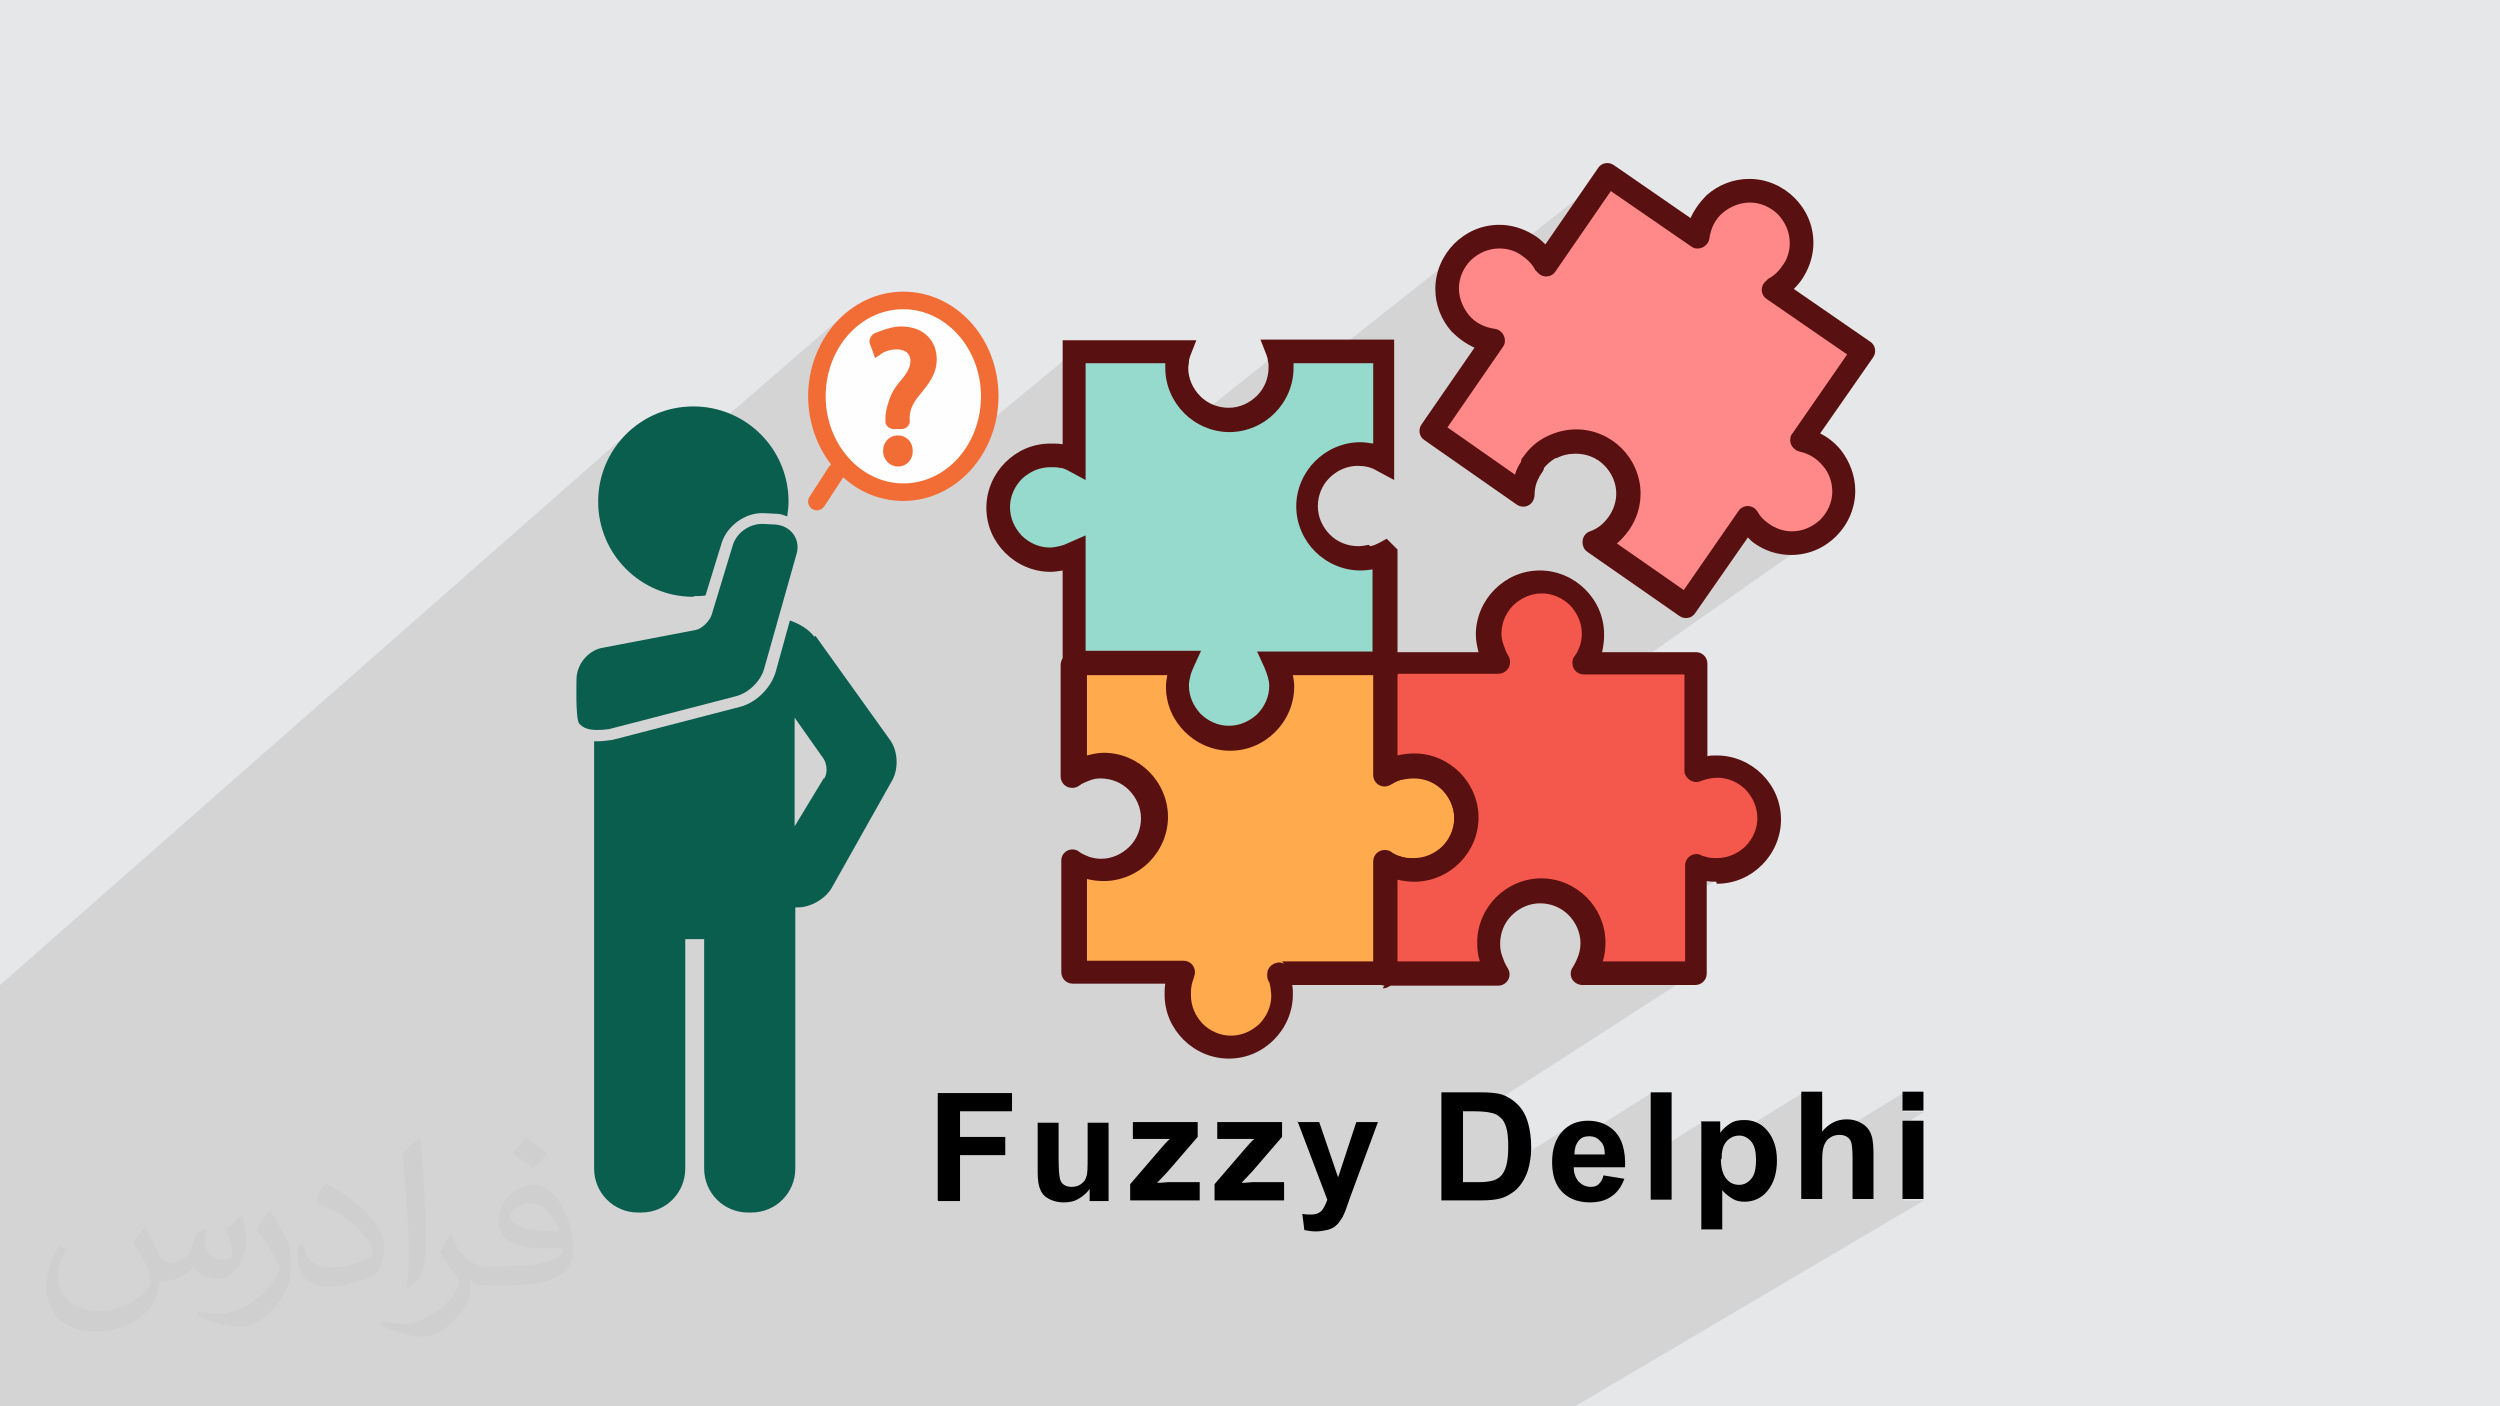 <?xml version="1.0" encoding="UTF-8"?>
<!DOCTYPE svg PUBLIC "-//W3C//DTD SVG 1.1//EN" "http://www.w3.org/Graphics/SVG/1.1/DTD/svg11.dtd">
<!-- Creator: CorelDRAW 2017 -->
<svg xmlns="http://www.w3.org/2000/svg" xml:space="preserve" width="3.703in" height="2.083in" version="1.1" style="shape-rendering:geometricPrecision; text-rendering:geometricPrecision; image-rendering:optimizeQuality; fill-rule:evenodd; clip-rule:evenodd"
viewBox="0 0 3703 2083"
 xmlns:xlink="http://www.w3.org/1999/xlink">
 <defs>
  <style type="text/css">
   <![CDATA[
    .str0 {stroke:#F58634;stroke-width:3}
    .str1 {stroke:#F26D35;stroke-width:3}
    .fil2 {fill:#FEFEFE}
    .fil10 {fill:#F26D35}
    .fil11 {fill:#0A5E4E}
    .fil9 {fill:#95DACD}
    .fil0 {fill:#E6E7E8}
    .fil8 {fill:#F4584C}
    .fil7 {fill:#FF8888}
    .fil5 {fill:#FFAA4D}
    .fil4 {fill:black;fill-rule:nonzero}
    .fil6 {fill:#591010;fill-rule:nonzero}
    .fil3 {fill:#373435;fill-opacity:0.031}
    .fil1 {fill:#373435;fill-opacity:0.102}
   ]]>
  </style>
 </defs>
 <g id="Layer_x0020_1">
  <polygon class="fil0" points="0,0 3703,0 3703,2083 0,2083 "/>
  <polygon class="fil1" points="0,1964 0,1942 0,1927 0,1923 0,1918 0,1916 0,1877 0,1875 0,1848 0,1844 0,1833 0,1825 0,1825 0,1800 0,1795 0,1795 0,1793 0,1792 0,1789 0,1787 0,1787 0,1786 0,1786 0,1769 0,1768 0,1766 0,1762 0,1761 0,1760 0,1759 0,1757 0,1755 0,1754 0,1752 0,1751 0,1751 0,1748 0,1746 0,1744 0,1744 0,1743 0,1743 0,1742 0,1741 0,1734 0,1729 0,1729 0,1727 0,1723 0,1723 0,1723 0,1722 0,1721 0,1721 0,1721 0,1713 0,1711 0,1706 0,1705 0,1697 0,1695 0,1694 0,1685 0,1678 0,1647 0,1638 0,1635 0,1635 0,1629 0,1625 0,1617 0,1613 0,1613 0,1611 0,1611 0,1605 0,1605 0,1577 0,1548 0,1515 0,1459 933,639 928,643 924,648 919,653 915,659 911,664 908,670 904,676 901,682 898,688 896,694 894,701 892,708 890,714 889,721 888,728 887,735 887,743 887,750 888,757 889,764 890,771 891,777 1254,463 1248,468 1243,472 1238,478 1234,483 1229,489 1225,495 1221,501 1218,507 1214,513 1211,520 1208,527 1206,534 1204,540 1269,484 1274,480 1278,477 1283,474 1288,471 1293,468 1298,466 1304,464 1309,462 1315,461 1320,460 1326,459 1332,458 1338,458 1344,458 1349,459 1355,460 1361,461 1366,462 1372,464 1377,466 1382,468 1387,471 1392,474 1397,477 1402,480 1406,484 1411,488 1415,492 1419,496 1423,500 1426,505 1430,510 1433,515 1436,520 1439,526 1441,531 1443,537 1445,543 1447,549 1449,555 1450,561 1451,568 1452,574 1452,581 1452,587 1452,594 1452,601 1451,607 1450,613 1449,620 1447,626 1445,632 1443,638 1441,643 1440,646 1591,521 1591,682 1481,771 1482,774 1485,781 1488,788 1492,794 1496,800 1501,806 1507,811 1513,815 1519,819 1520,819 1895,521 1895,524 1896,527 1897,530 1897,533 1898,536 1898,539 1898,542 1898,545 1898,553 1897,560 1895,568 1892,575 1889,582 1885,588 1881,594 1876,600 1870,605 1591,825 1591,826 2172,367 2167,372 2162,378 2157,384 2153,390 2150,397 2148,404 2146,411 2145,419 2144,427 2144,434 2145,441 2146,443 2382,258 2290,391 2170,484 2173,487 2179,491 2185,495 2191,498 2198,500 2205,502 2212,504 2139,608 2545,298 2540,302 2535,307 2531,312 2526,317 2523,323 2520,330 2517,336 2516,343 2514,350 2130,643 2230,712 2286,670 2290,668 2294,665 2298,663 2302,661 2306,659 2310,658 2315,656 2319,655 2323,655 2627,428 2632,426 2636,423 2325,655 2329,654 2334,654 2341,655 2349,656 2357,658 2364,660 2370,663 2377,667 2383,672 2388,677 2393,682 2398,688 2402,695 2405,701 2407,708 2409,716 2410,724 2411,731 2411,737 2410,743 2409,749 2407,755 2405,760 2403,765 2400,770 2397,775 2394,780 2390,784 2386,788 2382,792 2377,795 2364,805 2451,865 2588,767 2591,772 2594,776 2597,779 2601,783 2604,786 2608,789 2612,792 2616,794 2621,797 2625,798 2630,800 2635,802 2639,803 2644,803 2649,804 2654,804 2662,804 2670,802 2677,801 2684,798 2691,795 2697,791 2158,1169 2161,1174 2164,1181 2167,1188 2168,1195 2170,1203 2170,1211 2170,1219 2168,1226 2167,1234 2164,1241 2161,1248 2157,1254 2152,1260 2147,1265 2142,1270 2136,1275 2051,1334 2051,1441 2051,1441 2051,1441 2077,1441 2238,1332 2244,1328 2251,1325 2258,1322 2265,1320 2273,1319 2281,1319 2289,1319 2296,1320 2304,1322 2311,1325 2318,1328 2324,1332 2330,1336 2336,1341 2341,1347 2345,1353 2349,1359 2352,1366 2355,1373 2357,1380 2357,1384 2511,1282 2515,1283 2518,1284 2522,1286 2526,1286 2530,1287 2534,1288 2538,1288 2542,1288 2550,1288 2557,1286 2565,1285 2572,1282 2579,1279 2585,1275 2351,1429 2350,1430 2349,1433 2347,1436 2346,1438 2344,1441 2511,1441 2193,1646 2195,1646 2198,1646 2201,1646 2204,1647 2206,1647 2208,1647 2210,1648 2212,1649 2214,1649 2216,1650 2218,1651 2220,1652 2221,1654 2223,1655 2224,1656 2226,1658 2227,1660 2228,1661 2229,1663 2230,1666 2231,1668 2232,1670 2233,1673 2233,1676 2234,1679 2234,1682 2235,1686 2235,1690 2235,1694 2235,1699 2235,1703 2235,1707 2235,1711 2234,1715 2234,1719 2233,1722 2233,1725 2232,1727 2327,1667 2323,1669 2319,1673 2315,1677 2313,1679 2311,1681 2310,1683 2308,1686 2307,1688 2306,1691 2305,1693 2304,1696 2303,1699 2302,1702 2301,1705 2301,1708 2300,1711 2446,1619 2446,1709 2520,1663 2520,1693 2561,1667 2559,1669 2557,1670 2555,1672 2553,1674 2552,1676 2550,1678 2549,1680 2520,1697 2520,1711 2670,1619 2670,1693 2712,1667 2708,1670 2704,1674 2700,1678 2670,1697 2670,1710 2819,1619 2819,1647 2850,1647 2819,1666 2819,1778 2850,1778 2333,2083 2304,2083 2262,2083 2233,2083 2191,2083 2162,2083 2127,2083 2122,2083 2118,2083 2098,2083 2097,2083 2089,2083 2060,2083 2055,2083 2047,2083 2035,2083 2030,2083 2027,2083 1979,2083 1950,2083 1922,2083 1917,2083 1896,2083 1889,2083 1886,2083 1844,2083 1840,2083 1840,2083 1828,2083 1783,2083 1768,2083 1739,2083 1716,2083 1711,2083 1688,2083 1671,2083 1656,2083 1563,2083 1528,2083 1517,2083 1512,2083 1495,2083 1493,2083 1491,2083 1461,2083 1435,2083 1425,2083 1369,2083 1358,2083 1337,2083 1317,2083 1303,2083 1302,2083 1288,2083 1264,2083 1255,2083 1219,2083 1214,2083 1189,2083 1185,2083 1179,2083 1162,2083 1148,2083 1143,2083 1138,2083 1129,2083 1115,2083 1106,2083 1106,2083 1098,2083 1066,2083 1063,2083 1001,2083 979,2083 967,2083 962,2083 950,2083 949,2083 932,2083 894,2083 894,2083 887,2083 873,2083 855,2083 837,2083 817,2083 802,2083 741,2083 737,2083 735,2083 729,2083 709,2083 705,2083 694,2083 681,2083 601,2083 598,2083 575,2083 567,2083 559,2083 555,2083 551,2083 544,2083 543,2083 499,2083 493,2083 433,2083 409,2083 408,2083 407,2083 343,2083 294,2083 230,2083 214,2083 210,2083 160,2083 160,2083 146,2083 121,2083 74,2083 33,2083 1,2083 0,2083 0,2050 0,2045 0,2003 "/>
  <ellipse class="fil2" cx="1344" cy="590" rx="130" ry="136"/>
  <path class="fil3" d="M216 1819c7,11 12,21 16,32 3,7 5,19 21,19 5,0 11,-2 17,-5 7,-3 12,-9 14,-17l6 -21 15 -7 1 1c-2,8 -2,15 -2,21 0,18 15,24 27,24 7,0 13,-3 13,-10 0,-8 -4,-23 -8,-35 7,-7 14,-14 22,-20l1 1c4,15 6,30 6,40 0,10 -4,20 -8,27 -7,14 -20,25 -36,25 -12,0 -25,-6 -34,-17l-1 0c-9,11 -22,20 -43,20l-7 0c-1,14 -4,24 -9,33 -13,25 -50,42 -85,42 -49,0 -73,-28 -73,-66 0,-23 8,-45 19,-60l10 4c-7,14 -12,27 -12,40 0,35 29,52 62,52 30,0 68,-20 75,-42 -2,-25 -12,-36 -26,-59 4,-7 10,-15 17,-23l1 0 0 0 1 1 0 0 0 0 0 0 0 0 0 0 0 0 0 0 0 0 0 0zm564 -133c10,6 20,14 30,23 -6,8 -12,15 -21,21 -10,-8 -20,-15 -30,-22 7,-8 14,-15 20,-22l0 0 1 0 0 0 0 0 0 0 0 0 0 0 0 0 0 0zm5 96c-17,0 -30,11 -30,19 0,17 33,23 73,23 -5,-20 -22,-42 -43,-42l0 0 0 0 0 0zm-37 93c22,0 41,-1 55,-4 16,-4 30,-12 30,-18 0,-2 0,-3 -1,-5 -9,1 -19,1 -29,1 -29,0 -52,-7 -61,-23 -2,-5 -4,-10 -4,-15 0,-16 7,-32 19,-42 10,-9 21,-14 33,-14 20,0 37,17 48,43 6,14 11,30 11,51 0,14 -4,25 -12,34 -16,15 -45,21 -90,21l-20 0 0 0 -5 0c-11,0 -19,-2 -25,-7l-1 0c0,3 1,5 1,7 0,10 -3,23 -10,33 -20,30 -42,43 -60,43 -19,0 -42,-7 -63,-17l4 -7c7,3 16,5 29,5 34,0 78,-33 84,-64 -1,-3 -4,-6 -7,-10 -10,-12 -16,-22 -22,-32 5,-10 10,-18 14,-25l2 0c14,29 28,46 57,46l5 0 0 0 21 0 -3 -1 0 0 0 0 0 0 0 0 0 0 0 0 0 0 0 0 0 0zm-146 31c3,-14 3,-29 3,-43l0 -21c0,-39 -5,-96 -9,-133 7,-8 17,-17 25,-23l2 1c5,47 7,101 7,151 0,13 -1,26 -2,35 -1,12 -7,21 -22,35l-3 -2 0 0 -1 0 0 0 0 0 0 0 0 0 0 0 0 0 0 0 0 0 0 0zm-151 -62c1,18 10,33 41,33 20,0 36,-5 55,-14 3,-2 5,-3 5,-5 0,-12 -9,-27 -24,-41 -14,-13 -34,-25 -51,-32 -6,-2 -8,-5 -8,-8 0,-5 7,-17 13,-24l2 0c20,11 43,27 60,44 15,16 25,33 25,51 0,13 -4,26 -11,38 -22,11 -46,20 -70,20 -29,0 -48,-14 -48,-45 0,-3 0,-9 1,-16l10 0 0 0 0 -1 0 0 0 0 0 0 0 0 0 0 0 0 0 0 0 0 0 0zm-52 -52l18 29c7,11 13,22 13,41l0 24c0,19 -12,40 -32,60 -15,14 -29,19 -42,19 -19,0 -40,-6 -65,-16l3 -7c8,2 17,4 28,4 36,0 72,-26 89,-58 2,-4 3,-7 3,-9 0,-4 -2,-8 -4,-11 -9,-17 -19,-33 -30,-47 6,-9 12,-18 18,-27l2 0 0 0 -1 -2 0 0 0 0 0 0 0 0 0 0 0 0 0 0 0 0 0 0z"/>
  <path class="fil4" d="M1389 1778l0 -159 110 0 0 27 -77 0 0 38 67 0 0 27 -67 0 0 68 -32 0 -1 -1 0 0zm225 0l0 -17c-4,6 -10,11 -17,15 -7,4 -14,5 -22,5 -8,0 -15,-2 -21,-5 -6,-3 -11,-8 -13,-14 -3,-6 -4,-15 -4,-26l0 -73 31 0 0 53c0,16 1,26 2,30 1,4 3,7 6,9 3,2 7,3 11,3 5,0 10,-1 14,-4 4,-3 7,-6 8,-11 2,-4 2,-15 2,-31l0 -49 31 0 0 116 -28 0 0 -1 0 0zm60 0l0 -24 43 -50c7,-8 12,-14 16,-17 -4,0 -8,0 -14,0l-41 0 0 -25 96 0 0 22 -44 51 -16 17c8,0 14,-1 16,-1l47 0 0 27 -103 0 0 0 0 0zm125 0l0 -24 43 -50c7,-8 12,-14 16,-17 -4,0 -8,0 -14,0l-41 0 0 -25 96 0 0 22 -44 51 -16 17c8,0 14,-1 16,-1l47 0 0 27 -103 0 0 0 0 0zm122 -116l33 0 28 82 27 -82 32 0 -41 111 -7 20c-3,7 -5,12 -8,15 -2,4 -5,6 -8,9 -3,2 -7,4 -12,5 -5,1 -10,2 -16,2 -6,0 -12,-1 -17,-2l-3 -24c5,1 9,1 13,1 7,0 12,-2 16,-6 3,-4 6,-10 8,-16l-44 -116 -1 1 0 0zm214 -44l59 0c13,0 23,1 30,3 9,3 17,8 24,15 7,7 12,16 15,26 3,10 5,23 5,38 0,13 -2,24 -5,34 -4,12 -10,21 -17,28 -6,5 -13,10 -23,13 -7,2 -17,3 -28,3l-60 0 0 -159 0 -1zm32 27l0 106 24 0c9,0 15,-1 19,-2 5,-1 10,-4 13,-7 3,-3 6,-8 8,-15 2,-7 3,-17 3,-29 0,-12 -1,-22 -3,-28 -2,-7 -5,-12 -9,-15 -4,-4 -9,-6 -15,-7 -4,-1 -13,-2 -26,-2l-14 0 0 -1zm208 96l31 5c-4,11 -10,20 -19,26 -8,6 -19,9 -32,9 -20,0 -35,-7 -45,-20 -8,-11 -11,-24 -11,-40 0,-19 5,-34 15,-45 10,-11 23,-16 38,-16 17,0 31,6 41,17 10,11 15,29 14,52l-76 0c0,9 3,16 7,21 5,5 11,8 18,8 5,0 9,-1 12,-4 3,-3 6,-7 7,-13l0 0 0 0zm2 -31c0,-9 -2,-16 -7,-20 -4,-5 -10,-7 -16,-7 -7,0 -12,2 -16,7 -4,5 -6,12 -6,20l46 0 -1 0 0 0zm68 67l0 -159 31 0 0 159 -31 0zm74 -116l29 0 0 17c4,-6 9,-10 15,-14 6,-4 13,-5 21,-5 13,0 25,5 34,16 9,11 14,25 14,44 0,19 -5,34 -14,45 -9,11 -21,16 -34,16 -6,0 -12,-1 -17,-4 -5,-3 -11,-7 -16,-13l0 58 -31 0 0 -159 -1 -1 0 0zm30 56c0,13 3,23 8,29 5,6 11,9 19,9 7,0 13,-3 18,-9 5,-6 7,-15 7,-28 0,-12 -2,-21 -7,-27 -5,-6 -11,-9 -18,-9 -7,0 -14,3 -19,9 -5,6 -7,14 -7,26l-1 0zm150 -100l0 59c10,-12 22,-18 36,-18 7,0 13,1 19,4 6,3 10,6 13,10 3,4 5,9 6,13 1,5 2,13 2,23l0 68 -31 0 0 -61c0,-12 -1,-20 -2,-23 -1,-3 -3,-6 -6,-8 -3,-2 -7,-3 -11,-3 -5,0 -10,1 -14,4 -4,2 -7,6 -9,11 -2,5 -3,12 -3,22l0 58 -31 0 0 -159 31 0 0 0 0 0zm119 28l0 -28 31 0 0 28 -31 0zm0 131l0 -116 31 0 0 116 -31 0z"/>
  <path class="fil5" d="M1891 1441l160 0 0 -165c12,8 27,12 42,12 43,0 77,-35 77,-77 0,-43 -35,-77 -77,-77 -15,0 -29,4 -42,12l0 -165 -460 0 0 165c13,-8 27,-13 42,-13 43,0 77,35 77,77 0,43 -35,77 -77,77 -15,0 -30,-4 -42,-13l0 165 160 0c-5,10 -7,22 -7,33 0,43 35,77 77,77 43,0 77,-35 77,-77 0,-11 -3,-23 -7,-33l0 0 0 2 0 0z"/>
  <path class="fil6" d="M1899 1424l135 0 0 -148c0,-10 8,-17 17,-17 4,0 8,1 11,4 4,3 9,5 14,6 6,2 12,2 18,2 17,0 31,-7 42,-17 11,-11 18,-26 18,-42 0,-17 -7,-31 -17,-42 -11,-11 -26,-18 -42,-18 -12,0 -23,3 -33,9 -8,5 -19,2 -24,-6 -2,-3 -3,-6 -3,-9l0 -148 -425 0 0 121c8,-2 16,-4 25,-4 26,0 50,11 67,28 17,17 28,41 28,67 0,26 -11,50 -28,67 -17,17 -41,28 -67,28 -8,0 -17,-1 -25,-3l0 121 143 0c10,0 17,8 17,17 0,3 -1,6 -2,9 -1,3 -2,6 -3,10l0 1c-1,4 -1,9 -1,14 0,17 7,31 17,42 11,11 26,18 42,18 17,0 31,-7 42,-17 11,-11 18,-26 18,-42 0,-4 -1,-8 -1,-12 -1,-3 -1,-6 -2,-8 -2,-3 -3,-6 -3,-10l0 -2c0,-7 4,-13 11,-16 5,-2 10,-2 14,1zm152 35l-137 0c1,5 1,9 1,14 0,26 -11,50 -28,67 -17,17 -40,28 -67,28 -26,0 -50,-11 -67,-28 -17,-17 -28,-40 -28,-67 0,-5 0,-10 1,-16l-137 0c-10,0 -17,-8 -17,-17l0 -165 0 0c0,-4 1,-7 3,-10 6,-8 17,-9 24,-3 4,3 9,5 14,7 6,2 12,3 18,3 16,0 31,-7 42,-18 11,-11 17,-26 17,-42 0,-16 -7,-31 -18,-42 -11,-11 -26,-17 -42,-17 -6,0 -11,1 -16,3 -5,2 -11,4 -16,8 -3,2 -6,3 -10,3 -10,0 -17,-8 -17,-17l0 -165c0,-10 8,-17 17,-17l460 0c10,0 17,8 17,17l0 139c8,-2 16,-3 25,-3 26,0 50,11 67,28 17,17 28,40 28,67 0,26 -11,50 -28,67 -17,17 -40,28 -67,28 -8,0 -17,-1 -25,-3l0 139c0,10 -8,17 -17,17z"/>
  <path class="fil7" d="M2270 687c14,-21 38,-33 64,-33 43,0 77,35 77,77 0,32 -20,61 -50,72l136 95 91 -131c14,23 39,37 66,37 43,0 77,-35 77,-77 0,-37 -26,-69 -62,-76l91 -131 -133 -92c25,-13 41,-40 41,-68 0,-43 -35,-77 -77,-77 -39,0 -72,29 -77,68l-133 -92 -92 133c-13,-25 -40,-41 -68,-41 -43,0 -77,35 -77,77 0,39 29,72 68,77l-92 133 136 95c0,-15 5,-31 14,-43l0 0 0 -3 0 0z"/>
  <path class="fil6" d="M2256 677c9,-13 20,-23 34,-30 14,-7 29,-11 45,-11 26,0 50,11 67,28 17,17 28,41 28,67 0,20 -6,38 -17,54 -5,7 -11,14 -18,20l99 69 81 -117c5,-8 16,-10 24,-4 2,2 4,4 5,6 5,9 13,15 21,20 9,5 19,8 29,8 17,0 31,-7 42,-17 11,-11 18,-26 18,-42 0,-14 -5,-28 -14,-38 -8,-10 -20,-18 -34,-21 -9,-2 -16,-11 -14,-20 0,-2 1,-5 3,-7l81 -117 -119 -82c-8,-5 -10,-16 -4,-24 2,-2 4,-4 6,-6l0 0c10,-5 17,-13 23,-22 6,-9 9,-20 9,-31 0,-17 -7,-31 -17,-42 -11,-11 -26,-18 -42,-18 -15,0 -29,6 -40,15 -11,9 -18,23 -20,38 -1,9 -10,16 -19,15 -3,0 -5,-1 -8,-3l-119 -82 -82 119c-5,8 -16,10 -24,4 -2,-2 -4,-4 -6,-6l0 0c-5,-10 -13,-17 -22,-23 -9,-6 -20,-9 -31,-9 -17,0 -31,7 -42,17 -11,11 -18,26 -18,42 0,15 6,29 15,40 9,11 23,18 38,20 9,1 16,10 15,19 0,3 -1,5 -3,8l-82 119 100 70c2,-7 5,-13 9,-19 0,-3 1,-5 3,-7zm49 1c-7,4 -13,9 -18,15 0,3 -2,5 -3,7 -3,4 -6,10 -8,15 -2,6 -3,12 -3,18l0 0c0,3 -1,7 -3,10 -5,8 -16,10 -24,4l-136 -95c-8,-5 -10,-16 -4,-24l78 -113c-13,-6 -24,-14 -34,-24 -15,-17 -24,-39 -24,-63 0,-26 11,-50 28,-67 17,-17 40,-28 67,-28 17,0 34,5 49,14 7,4 13,9 19,15l78 -113c5,-8 16,-10 24,-4l113 78c6,-13 14,-24 24,-34 17,-15 39,-24 63,-24 26,0 50,11 67,28 17,17 28,40 28,67 0,17 -5,34 -14,49 -4,7 -9,13 -15,19l113 78c8,5 10,16 4,24l-78 112c12,6 22,14 31,25 13,17 21,38 21,60 0,26 -11,50 -28,67 -17,17 -40,28 -67,28 -16,0 -32,-4 -46,-12 -7,-4 -13,-8 -18,-14l-78 112 0 0c-5,8 -16,10 -24,4l-135 -94c-3,-2 -6,-5 -7,-9 -3,-9 1,-19 10,-22 12,-4 21,-12 28,-22 7,-10 11,-22 11,-34 0,-16 -7,-31 -18,-42 -11,-11 -26,-17 -42,-17 -10,0 -20,2 -29,7z"/>
  <path class="fil8" d="M2511 1282c10,4 20,6 31,6 43,0 77,-35 77,-77 0,-43 -35,-77 -77,-77 -11,0 -21,2 -31,6l0 -159 -166 0c9,-13 13,-28 13,-43 0,-43 -35,-77 -77,-77 -43,0 -77,35 -77,77 0,15 5,31 13,43l-166 0 0 165c12,-8 27,-12 42,-12 43,0 77,35 77,77 0,43 -35,77 -77,77 -15,0 -29,-4 -42,-12l0 165 167 0c-9,-13 -14,-29 -14,-45 0,-43 35,-77 77,-77 43,0 77,35 77,77 0,16 -5,32 -14,45l167 0 0 -159z"/>
  <path class="fil6" d="M2519 1267c4,1 7,2 11,3 4,1 8,1 13,1 17,0 31,-7 42,-17 11,-11 18,-26 18,-42 0,-17 -7,-31 -17,-42 -11,-11 -26,-18 -42,-18 -9,0 -17,2 -25,5 -9,4 -19,-1 -23,-10 -1,-2 -1,-4 -1,-6l0 0 0 -142 -149 0c-10,0 -17,-8 -17,-17 0,-4 1,-8 4,-11 3,-4 5,-9 7,-14 2,-6 3,-12 3,-18 0,-17 -7,-31 -17,-42 -11,-11 -26,-18 -42,-18 -17,0 -31,7 -42,17 -11,11 -18,26 -18,42 0,6 1,12 3,17 2,6 4,11 7,16 5,8 3,19 -5,24 -3,2 -6,3 -10,3l-149 0 0 121c8,-2 16,-3 25,-3 26,0 50,11 67,28 17,17 28,41 28,67 0,26 -11,50 -28,67 -17,17 -41,28 -67,28 -8,0 -17,-1 -25,-3l0 121 122 0c-3,-9 -4,-18 -4,-28 0,-26 11,-50 28,-67 17,-17 41,-28 67,-28 26,0 50,11 67,28 17,17 28,41 28,67 0,9 -1,19 -4,28l122 0 0 -142c0,-10 8,-17 17,-17 3,0 5,1 8,2zm23 39c-5,0 -9,0 -14,-1l0 137c0,10 -8,17 -17,17l-167 0 0 0c-3,0 -7,-1 -10,-3 -8,-5 -10,-16 -4,-24 3,-5 6,-11 8,-17 2,-6 3,-12 3,-18 0,-16 -7,-31 -18,-42 -11,-11 -26,-17 -42,-17 -16,0 -31,7 -42,18 -11,11 -17,26 -17,42 0,6 1,13 3,18 2,6 4,11 7,16 2,3 4,7 4,11 0,10 -8,17 -17,17l-167 0c-10,0 -17,-8 -17,-17l0 -165c0,-3 1,-6 3,-9 5,-8 16,-11 24,-6 10,6 21,9 33,9 16,0 31,-7 42,-18 11,-11 17,-26 17,-42 0,-16 -7,-31 -18,-42 -11,-11 -26,-17 -42,-17 -6,0 -12,1 -18,2 -5,1 -10,3 -14,6 -3,2 -7,4 -11,4 -10,0 -17,-8 -17,-17l0 -165c0,-10 8,-17 17,-17l139 0c-2,-8 -4,-17 -4,-26 0,-26 11,-50 28,-67 17,-17 40,-28 67,-28 26,0 50,11 67,28 17,17 28,40 28,67 0,9 -1,17 -3,26l139 0c10,0 17,8 17,17l0 137c4,-1 9,-1 14,-1 26,0 50,11 67,28 17,17 28,40 28,67 0,26 -11,50 -28,67 -17,17 -40,28 -67,28z"/>
  <path class="fil9" d="M2051 819c-11,6 -23,9 -36,9 -43,0 -77,-35 -77,-77 0,-43 35,-77 77,-77 12,0 25,3 36,9l0 -161 -156 0c3,8 4,16 4,24 0,43 -35,77 -77,77 -43,0 -77,-35 -77,-77 0,-8 1,-16 4,-24l-156 0 0 161c-11,-6 -23,-8 -35,-8 -43,0 -77,35 -77,77 0,43 35,77 77,77 12,0 24,-3 35,-8l0 161 161 0c-5,11 -8,22 -8,34 0,43 35,77 77,77 43,0 77,-35 77,-77 0,-12 -3,-23 -8,-34l161 0 0 -161 -2 -2z"/>
  <path class="fil6" d="M2030 809c5,-1 9,-3 13,-5l11 -6 16 16 0 186 -155 0c1,5 2,11 2,17 0,26 -11,50 -28,67 -17,17 -40,28 -67,28 -26,0 -50,-11 -67,-28 -17,-17 -28,-40 -28,-67 0,-6 1,-11 2,-17l-155 0 0 -155c-6,1 -12,2 -18,2 -26,0 -50,-11 -67,-28 -17,-17 -28,-40 -28,-67 0,-26 11,-50 28,-67 17,-17 40,-28 67,-28 6,0 12,0 18,1l0 -154 198 0 -9 23c-1,3 -2,6 -2,9 0,3 -1,6 -1,9 0,16 7,31 18,42 11,11 26,17 42,17 16,0 31,-7 42,-18 11,-11 17,-26 17,-42 0,-3 0,-7 -1,-9 0,-3 -1,-6 -2,-9l-9 -23 198 0 0 208 -26 -14c-8,-5 -18,-7 -28,-7 -16,0 -31,7 -42,18 -11,11 -17,26 -17,42 0,16 7,31 18,42 11,11 26,17 42,17 5,0 10,-1 15,-2zm6 34c-7,1 -14,2 -21,2 -26,0 -50,-11 -67,-28 -17,-17 -28,-41 -28,-67 0,-26 11,-50 28,-67 17,-17 41,-28 67,-28 6,0 12,1 19,2l0 -119 -118 0c0,2 0,4 0,7 0,26 -11,50 -28,67 -17,17 -41,28 -67,28 -26,0 -50,-11 -67,-28 -17,-17 -28,-41 -28,-67 0,-2 0,-4 0,-7l-118 0 0 173 -26 -14c-4,-2 -8,-4 -12,-4 -4,-1 -9,-1 -14,-1 -17,0 -31,7 -42,17 -11,11 -18,26 -18,42 0,17 7,31 17,42 11,11 26,18 42,18 5,0 9,-1 14,-2 5,-1 10,-3 14,-5l25 -11 0 171 171 0 -11 24c-2,5 -4,9 -5,14 -1,4 -2,9 -2,13 0,17 7,31 17,42 11,11 26,18 42,18 17,0 31,-7 42,-17 11,-11 18,-26 18,-42 0,-5 -1,-9 -2,-13 -1,-4 -3,-9 -5,-14l-11 -24 171 0 0 -122z"/>
  <g id="_2081716336256">
   <g>
    <path class="fil10 str0" d="M1325 628c-3,0 -5,-2 -5,-4 0,-2 0,-6 0,-9 0,0 3,-27 17,-44 13,-15 20,-26 20,-39 0,-14 -9,-24 -27,-24 -10,0 -21,3 -28,9l-5 -13c-1,-3 0,-6 3,-7 0,0 21,-9 36,-9 32,0 47,20 47,41 0,19 -11,33 -24,49 -12,15 -17,27 -16,41l0 2c0,3 -2,5 -5,5l-12 0 -1 2 0 0z"/>
   </g>
   <g>
    <path class="fil10 str1" d="M1336 634l-12 0c-6,0 -10,-4 -11,-8 0,-2 0,-7 0,-10 0,-1 3,-28 18,-46 12,-14 19,-24 19,-35 0,-15 -12,-19 -22,-19 -9,0 -19,3 -25,8l-6 4 -7 -19c-2,-5 1,-11 6,-14 1,0 22,-10 38,-10 36,0 52,23 52,47 0,21 -11,35 -25,52 -11,13 -16,25 -15,38l0 2c0,3 -1,5 -3,7 -2,2 -5,3 -7,3l0 0 0 0zm-12 -11l12 0 0 -2c-1,-16 4,-30 17,-45 13,-16 23,-29 23,-46 0,-18 -11,-36 -42,-36 -14,0 -33,9 -33,9l3 7c7,-4 17,-6 26,-6 20,0 32,12 32,29 0,14 -8,26 -21,42 -13,15 -16,41 -16,41 0,2 0,5 0,7l-1 0 0 0z"/>
   </g>
  </g>
  <g id="_2081716327776">
   <g>
    <path class="fil10" d="M1313 668c0,-10 7,-18 17,-18 10,0 17,7 17,18 0,10 -6,17 -17,17 -10,0 -17,-8 -17,-17z"/>
   </g>
   <g>
    <path class="fil10" d="M1330 691c-12,0 -22,-10 -22,-23 0,-13 9,-23 22,-23 13,0 22,10 22,23 0,13 -9,23 -22,23zm0 -35c-7,0 -12,5 -12,13 0,7 5,12 11,12 7,0 12,-5 12,-12 0,-8 -4,-13 -11,-13z"/>
   </g>
  </g>
  <path class="fil11" d="M902 1080l189 -49c18,-5 36,-22 41,-41l48 -170c3,-10 1,-21 -5,-29 -6,-8 -15,-13 -26,-14l-20 -1c-20,0 -39,14 -44,33l-31 102c-3,9 -14,20 -23,22l-141 27c-20,5 -35,24 -36,44 0,0 -2,61 4,68 6,6 14,12 44,8l0 0 0 0z"/>
  <path class="fil11" d="M1028 883c6,0 11,0 17,-1l24 -78c8,-25 34,-44 60,-44l21 1c6,0 11,2 16,4 1,-7 2,-15 2,-22 0,-78 -63,-141 -141,-141 -78,0 -141,63 -141,141 0,78 63,141 141,141l1 -1 0 0z"/>
  <path class="fil11" d="M1206 943c-8,-11 -22,-19 -36,-24l-21 76c-7,24 -29,46 -53,52l-189 49c-9,1 -15,2 -22,2 -2,0 -3,0 -5,0l0 248 0 7 0 378c0,36 29,65 65,65l5 0c36,0 65,-29 65,-65l0 -340 28 0 0 340c0,36 29,65 65,65l5 0c36,0 65,-29 65,-65l0 -378 0 -7 0 -2 4 0c19,0 41,-13 50,-29l90 -160c9,-17 8,-42 -3,-58l-111 -155 -2 1 0 0zm14 210l-43 71 0 -161 43 61c5,8 6,21 1,29l-1 0z"/>
  <path class="fil10" d="M1338 432c-78,0 -141,70 -141,155 0,38 13,74 34,101 -1,1 -2,2 -3,3l-29 45c-4,6 -2,14 4,18 2,1 5,2 7,2 4,0 8,-2 11,-6l28 -43c24,22 55,35 89,35 78,0 141,-70 141,-155 0,-86 -63,-155 -141,-155l0 0 0 0zm0 284c-63,0 -115,-58 -115,-129 0,-71 51,-129 115,-129 63,0 115,58 115,129 0,71 -51,129 -115,129z"/>
 </g>
</svg>

